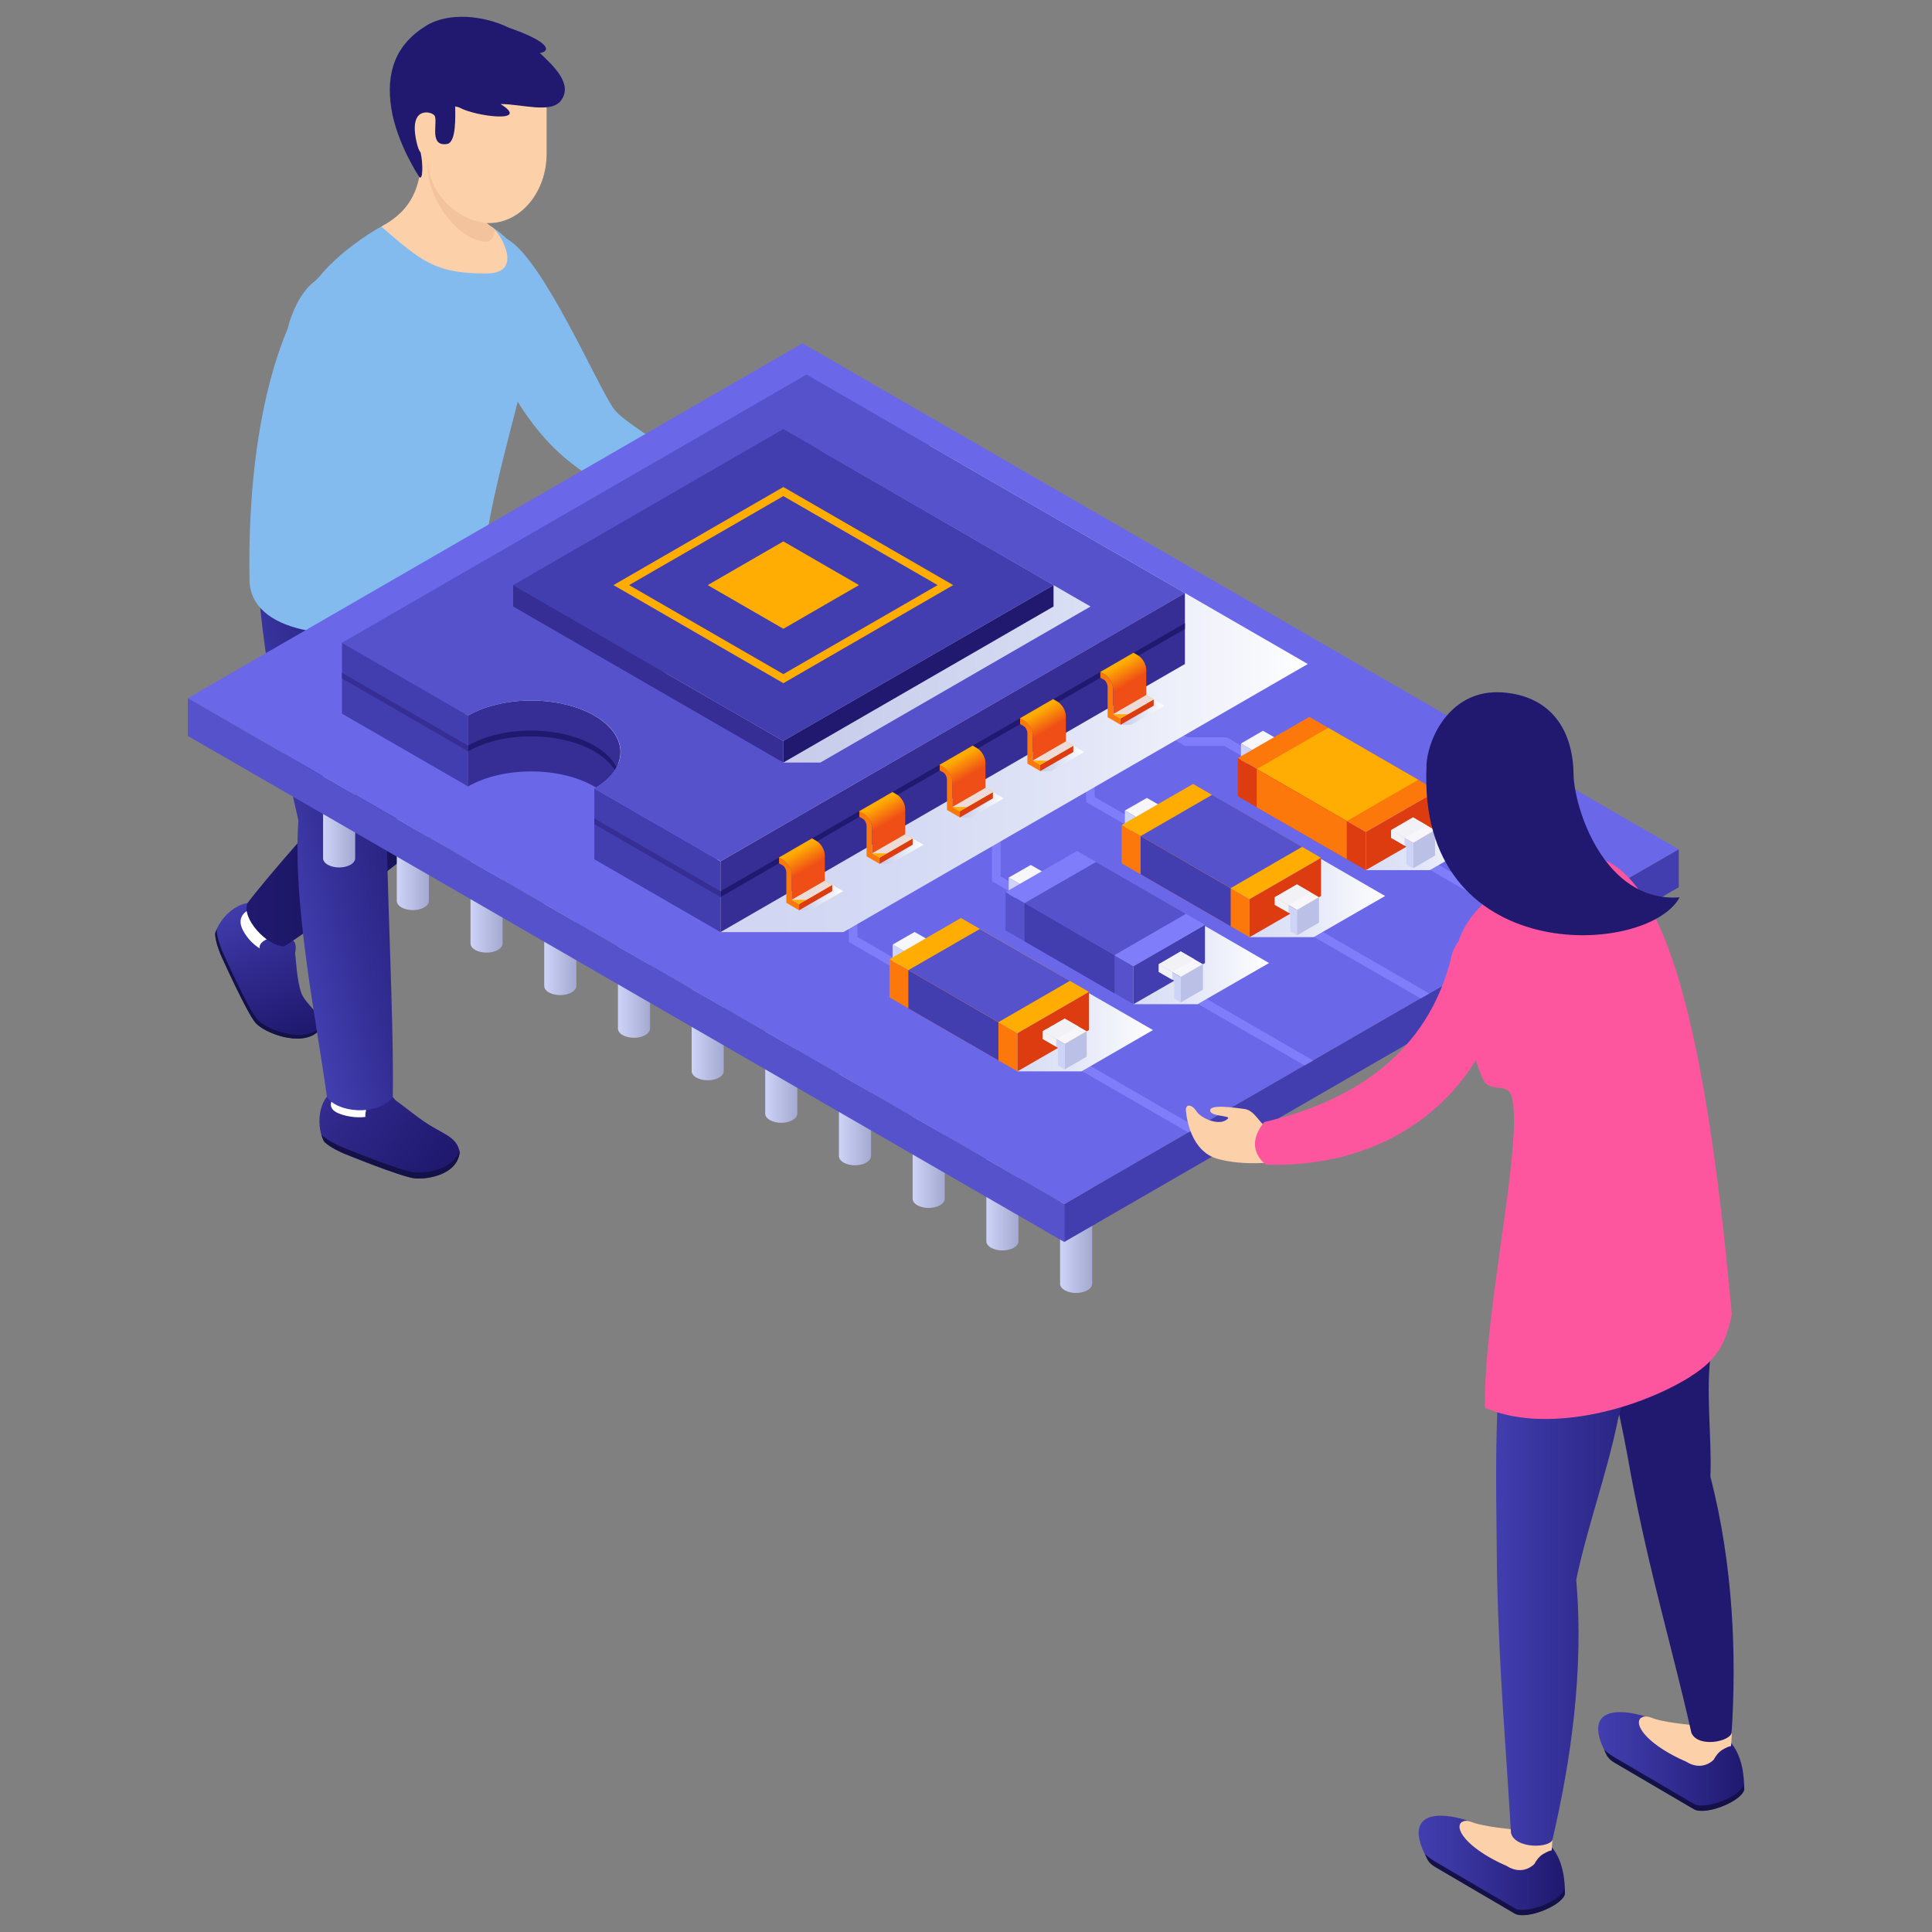 <?xml version="1.0" encoding="UTF-8"?>
<svg xmlns="http://www.w3.org/2000/svg" xmlns:xlink="http://www.w3.org/1999/xlink" viewBox="0 0 130 130">
  <rect x="0" y="0" width="130" height="130" fill="#808080" stroke="none"/>
  <defs>
    <style>
      .cls-1 {
        fill: none;
      }

      .cls-2 {
        fill: #dd3b10;
      }

      .cls-3 {
        fill: #ecdbd6;
      }

      .cls-3, .cls-4, .cls-5, .cls-6, .cls-7, .cls-8, .cls-9, .cls-10, .cls-11, .cls-12, .cls-13, .cls-14, .cls-15 {
        mix-blend-mode: multiply;
      }

      .cls-16 {
        fill: #fd569e;
      }

      .cls-17 {
        fill: #423eaf;
      }

      .cls-18 {
        fill: #f6f6fb;
      }

      .cls-19 {
        fill: #bbc0e6;
      }

      .cls-20 {
        fill: #83bbef;
      }

      .cls-21 {
        fill: #fcd1a9;
      }

      .cls-22 {
        fill: url(#linear-gradient-8);
      }

      .cls-23 {
        fill: url(#linear-gradient-7);
      }

      .cls-24 {
        fill: url(#linear-gradient-5);
      }

      .cls-25 {
        fill: url(#linear-gradient-6);
      }

      .cls-26 {
        fill: url(#linear-gradient-9);
      }

      .cls-27 {
        fill: url(#linear-gradient-4);
      }

      .cls-28 {
        fill: url(#linear-gradient-3);
      }

      .cls-29 {
        fill: url(#linear-gradient-2);
      }

      .cls-30 {
        fill: #ffad02;
      }

      .cls-31 {
        fill: url(#linear-gradient);
      }

      .cls-32 {
        fill: #5652cc;
      }

      .cls-33 {
        fill: #807dfb;
      }

      .cls-34 {
        isolation: isolate;
      }

      .cls-4 {
        fill: url(#linear-gradient-30);
      }

      .cls-5 {
        fill: url(#linear-gradient-33);
      }

      .cls-6 {
        fill: url(#linear-gradient-31);
      }

      .cls-7 {
        fill: url(#linear-gradient-32);
      }

      .cls-8 {
        fill: url(#linear-gradient-36);
      }

      .cls-9 {
        fill: url(#linear-gradient-38);
      }

      .cls-10 {
        fill: url(#linear-gradient-34);
      }

      .cls-11 {
        fill: url(#linear-gradient-29);
      }

      .cls-12 {
        fill: url(#linear-gradient-42);
      }

      .cls-13 {
        fill: url(#linear-gradient-40);
      }

      .cls-14 {
        fill: url(#linear-gradient-44);
      }

      .cls-35 {
        fill: #fff;
      }

      .cls-15 {
        fill: #f1f1f6;
      }

      .cls-36 {
        fill: url(#linear-gradient-43);
      }

      .cls-37 {
        fill: url(#linear-gradient-41);
      }

      .cls-38 {
        fill: url(#linear-gradient-45);
      }

      .cls-39 {
        fill: url(#linear-gradient-47);
      }

      .cls-40 {
        fill: url(#linear-gradient-46);
      }

      .cls-41 {
        fill: url(#linear-gradient-10);
      }

      .cls-42 {
        fill: url(#linear-gradient-11);
      }

      .cls-43 {
        fill: url(#linear-gradient-12);
      }

      .cls-44 {
        fill: url(#linear-gradient-13);
      }

      .cls-45 {
        fill: url(#linear-gradient-19);
      }

      .cls-46 {
        fill: url(#linear-gradient-14);
      }

      .cls-47 {
        fill: url(#linear-gradient-21);
      }

      .cls-48 {
        fill: url(#linear-gradient-20);
      }

      .cls-49 {
        fill: url(#linear-gradient-22);
      }

      .cls-50 {
        fill: url(#linear-gradient-23);
      }

      .cls-51 {
        fill: url(#linear-gradient-28);
      }

      .cls-52 {
        fill: url(#linear-gradient-25);
      }

      .cls-53 {
        fill: url(#linear-gradient-15);
      }

      .cls-54 {
        fill: url(#linear-gradient-16);
      }

      .cls-55 {
        fill: url(#linear-gradient-17);
      }

      .cls-56 {
        fill: url(#linear-gradient-18);
      }

      .cls-57 {
        fill: url(#linear-gradient-35);
      }

      .cls-58 {
        fill: url(#linear-gradient-27);
      }

      .cls-59 {
        fill: url(#linear-gradient-24);
      }

      .cls-60 {
        fill: url(#linear-gradient-26);
      }

      .cls-61 {
        fill: url(#linear-gradient-37);
      }

      .cls-62 {
        fill: url(#linear-gradient-39);
      }

      .cls-63 {
        fill: #362e94;
      }

      .cls-64 {
        fill: #f2c39d;
      }

      .cls-65 {
        fill: #fc780b;
      }

      .cls-66 {
        fill: #20196f;
      }

      .cls-67 {
        fill: #ced3f8;
      }

      .cls-68 {
        fill: #6b67e9;
      }

      .cls-69 {
        fill: #131147;
      }
    </style>
    <linearGradient id="linear-gradient" x1="19.68" y1="69.68" x2="15.93" y2="60.53" gradientUnits="userSpaceOnUse">
      <stop offset="0" stop-color="#20196f"/>
      <stop offset=".51" stop-color="#302a8d"/>
      <stop offset="1" stop-color="#423eaf"/>
    </linearGradient>
    <linearGradient id="linear-gradient-2" x1="20.91" y1="69.17" x2="17.16" y2="60.03" xlink:href="#linear-gradient"/>
    <linearGradient id="linear-gradient-3" x1="16.59" y1="48.35" x2="34.69" y2="48.35" gradientUnits="userSpaceOnUse">
      <stop offset="0" stop-color="#20196f"/>
      <stop offset=".79" stop-color="#151250"/>
      <stop offset="1" stop-color="#131147"/>
    </linearGradient>
    <linearGradient id="linear-gradient-4" x1="29.34" y1="78.79" x2="21.28" y2="73.53" gradientUnits="userSpaceOnUse">
      <stop offset="0" stop-color="#20196f"/>
      <stop offset=".85" stop-color="#322a8d"/>
      <stop offset="1" stop-color="#362e94"/>
    </linearGradient>
    <linearGradient id="linear-gradient-5" x1="30.12" y1="77.59" x2="22.06" y2="72.32" xlink:href="#linear-gradient-4"/>
    <linearGradient id="linear-gradient-6" x1="7366.86" y1="52.23" x2="7377.7" y2="54.78" gradientTransform="translate(7395.46) rotate(-180) scale(1 -1)" gradientUnits="userSpaceOnUse">
      <stop offset="0" stop-color="#20196f"/>
      <stop offset=".61" stop-color="#332e94"/>
      <stop offset="1" stop-color="#423eaf"/>
    </linearGradient>
    <linearGradient id="linear-gradient-7" x1="71.33" y1="81.69" x2="73.48" y2="81.69" gradientUnits="userSpaceOnUse">
      <stop offset="0" stop-color="#ced3f8"/>
      <stop offset="1" stop-color="#a3a9d0"/>
    </linearGradient>
    <linearGradient id="linear-gradient-8" x1="66.37" y1="78.83" x2="68.52" y2="78.83" xlink:href="#linear-gradient-7"/>
    <linearGradient id="linear-gradient-9" x1="61.41" y1="75.97" x2="63.56" y2="75.97" xlink:href="#linear-gradient-7"/>
    <linearGradient id="linear-gradient-10" x1="56.45" y1="73.1" x2="58.61" y2="73.1" xlink:href="#linear-gradient-7"/>
    <linearGradient id="linear-gradient-11" x1="51.49" y1="70.24" x2="53.65" y2="70.24" xlink:href="#linear-gradient-7"/>
    <linearGradient id="linear-gradient-12" x1="46.54" y1="67.38" x2="48.69" y2="67.38" xlink:href="#linear-gradient-7"/>
    <linearGradient id="linear-gradient-13" x1="41.58" y1="64.51" x2="43.73" y2="64.51" xlink:href="#linear-gradient-7"/>
    <linearGradient id="linear-gradient-14" x1="36.62" y1="61.65" x2="38.77" y2="61.65" xlink:href="#linear-gradient-7"/>
    <linearGradient id="linear-gradient-15" x1="31.66" y1="58.79" x2="33.81" y2="58.79" xlink:href="#linear-gradient-7"/>
    <linearGradient id="linear-gradient-16" x1="26.7" y1="55.92" x2="28.85" y2="55.92" xlink:href="#linear-gradient-7"/>
    <linearGradient id="linear-gradient-17" x1="21.74" y1="53.06" x2="23.89" y2="53.06" xlink:href="#linear-gradient-7"/>
    <linearGradient id="linear-gradient-18" x1="100.51" y1="64.85" x2="102.66" y2="64.85" xlink:href="#linear-gradient-7"/>
    <linearGradient id="linear-gradient-19" x1="95.55" y1="61.98" x2="97.7" y2="61.98" xlink:href="#linear-gradient-7"/>
    <linearGradient id="linear-gradient-20" x1="90.59" y1="59.12" x2="92.74" y2="59.12" xlink:href="#linear-gradient-7"/>
    <linearGradient id="linear-gradient-21" x1="85.63" y1="56.26" x2="87.78" y2="56.26" xlink:href="#linear-gradient-7"/>
    <linearGradient id="linear-gradient-22" x1="80.67" y1="53.39" x2="82.82" y2="53.39" xlink:href="#linear-gradient-7"/>
    <linearGradient id="linear-gradient-23" x1="75.71" y1="50.53" x2="77.86" y2="50.53" xlink:href="#linear-gradient-7"/>
    <linearGradient id="linear-gradient-24" x1="70.75" y1="47.67" x2="72.91" y2="47.67" xlink:href="#linear-gradient-7"/>
    <linearGradient id="linear-gradient-25" x1="65.79" y1="44.81" x2="67.95" y2="44.81" xlink:href="#linear-gradient-7"/>
    <linearGradient id="linear-gradient-26" x1="60.84" y1="41.94" x2="62.99" y2="41.94" xlink:href="#linear-gradient-7"/>
    <linearGradient id="linear-gradient-27" x1="55.88" y1="39.08" x2="58.03" y2="39.08" xlink:href="#linear-gradient-7"/>
    <linearGradient id="linear-gradient-28" x1="50.92" y1="36.22" x2="53.07" y2="36.22" xlink:href="#linear-gradient-7"/>
    <linearGradient id="linear-gradient-29" x1="87.59" y1="54.68" x2="101.02" y2="54.68" gradientUnits="userSpaceOnUse">
      <stop offset="0" stop-color="#d1d7f3"/>
      <stop offset=".28" stop-color="#d5dbf4"/>
      <stop offset=".6" stop-color="#e3e6f7"/>
      <stop offset=".93" stop-color="#f9fafd"/>
      <stop offset="1" stop-color="#fff"/>
    </linearGradient>
    <linearGradient id="linear-gradient-30" x1="79.78" y1="59.19" x2="93.2" y2="59.19" xlink:href="#linear-gradient-29"/>
    <linearGradient id="linear-gradient-31" x1="71.97" y1="63.7" x2="85.39" y2="63.7" xlink:href="#linear-gradient-29"/>
    <linearGradient id="linear-gradient-32" x1="64.15" y1="68.21" x2="77.58" y2="68.21" xlink:href="#linear-gradient-29"/>
    <linearGradient id="linear-gradient-33" x1="31.28" y1="46.35" x2="88" y2="46.35" gradientUnits="userSpaceOnUse">
      <stop offset=".36" stop-color="#d1d7f3"/>
      <stop offset=".54" stop-color="#d5dbf4"/>
      <stop offset=".74" stop-color="#e3e6f7"/>
      <stop offset=".96" stop-color="#f9fafd"/>
      <stop offset="1" stop-color="#fff"/>
    </linearGradient>
    <linearGradient id="linear-gradient-34" x1="53.77" y1="60.4" x2="56.73" y2="60.4" gradientUnits="userSpaceOnUse">
      <stop offset="0" stop-color="#c4cae9"/>
      <stop offset="1" stop-color="#fff"/>
    </linearGradient>
    <linearGradient id="linear-gradient-35" x1="-778.92" y1="57.15" x2="-777.47" y2="59.66" gradientTransform="translate(832.29)" gradientUnits="userSpaceOnUse">
      <stop offset=".07" stop-color="#ffad02"/>
      <stop offset=".56" stop-color="#ef4e16"/>
    </linearGradient>
    <linearGradient id="linear-gradient-36" x1="59.18" y1="57.28" x2="62.14" y2="57.28" xlink:href="#linear-gradient-34"/>
    <linearGradient id="linear-gradient-37" x1="-773.51" y1="54.03" x2="-772.06" y2="56.53" xlink:href="#linear-gradient-35"/>
    <linearGradient id="linear-gradient-38" x1="64.58" y1="54.15" x2="67.54" y2="54.15" xlink:href="#linear-gradient-34"/>
    <linearGradient id="linear-gradient-39" x1="-768.1" y1="50.91" x2="-766.66" y2="53.41" xlink:href="#linear-gradient-35"/>
    <linearGradient id="linear-gradient-40" x1="69.99" y1="51.03" x2="72.95" y2="51.03" xlink:href="#linear-gradient-34"/>
    <linearGradient id="linear-gradient-41" x1="-762.7" y1="47.79" x2="-761.25" y2="50.29" xlink:href="#linear-gradient-35"/>
    <linearGradient id="linear-gradient-42" x1="75.4" y1="47.91" x2="78.36" y2="47.91" xlink:href="#linear-gradient-34"/>
    <linearGradient id="linear-gradient-43" x1="-757.29" y1="44.66" x2="-755.84" y2="47.17" xlink:href="#linear-gradient-35"/>
    <linearGradient id="linear-gradient-44" x1="38.88" y1="40.81" x2="73.38" y2="40.81" gradientUnits="userSpaceOnUse">
      <stop offset="0" stop-color="#c4cae9"/>
      <stop offset=".43" stop-color="#c7cdea"/>
      <stop offset=".83" stop-color="#d2d8f0"/>
      <stop offset="1" stop-color="#dae0f5"/>
    </linearGradient>
    <linearGradient id="linear-gradient-45" x1="-434.42" y1="118.53" x2="-424.59" y2="118.53" gradientTransform="translate(541.95)" gradientUnits="userSpaceOnUse">
      <stop offset="0" stop-color="#423eaf"/>
      <stop offset=".3" stop-color="#39359f"/>
      <stop offset=".89" stop-color="#241d77"/>
      <stop offset="1" stop-color="#20196f"/>
    </linearGradient>
    <linearGradient id="linear-gradient-46" x1="-446.49" y1="125.53" x2="-436.65" y2="125.53" xlink:href="#linear-gradient-45"/>
    <linearGradient id="linear-gradient-47" x1="-441.28" y1="102.09" x2="-426.95" y2="102.09" gradientTransform="translate(541.95)" gradientUnits="userSpaceOnUse">
      <stop offset="0" stop-color="#423eaf"/>
      <stop offset=".24" stop-color="#37339c"/>
      <stop offset=".73" stop-color="#26207b"/>
      <stop offset="1" stop-color="#20196f"/>
    </linearGradient>
  </defs>
  <g class="cls-34">
    <g id="_レイヤー_2" data-name="レイヤー 2">
      <g id="_文字" data-name="文字">
        <g>
          <g>
            <g>
              <g>
                <path class="cls-31" d="M17.56,60.96c-1.04-.71-2.67.5-3.08,1.83-.02.58.41,1.54.41,1.54,0,0,1.73,3.86,2.32,4.51.59.66,2.98,1.6,4.13.62.83-1.07-.81-1.71-1.11-2.77-.39-1.38-.22-2.48-.61-3.52-.32-.85-2.05-2.2-2.05-2.2Z"/>
                <path class="cls-69" d="M14.58,62.53s0,0,0,.01c-.02.58.41,1.54.41,1.54,0,0,1.73,3.86,2.32,4.51.59.66,2.98,1.6,4.13.62.05-.06.08-.12.11-.18-.03.14-.09.28-.21.43-1.15.98-3.54.04-4.13-.62-.59-.66-2.32-4.51-2.32-4.51,0,0-.43-.96-.41-1.54.03-.09.06-.18.1-.27Z"/>
                <path class="cls-35" d="M20.4,61.83c-.51-.34-2.6-1.1-2.6-1.1,0,0-.18.24-.47.35-.03,0-.06.02-.09.03-.52,0-1.45.49-.87,1.53,1.12,2.02,3.71,1.95,3.43.99-.19-.64.34-1.4.61-1.8Z"/>
                <path class="cls-29" d="M19.85,64.15c.08-.32.17-1.01-.64-1.12-.85-.12-1.82.27-1.74.77.17,1.04,2.3.67,2.38.35Z"/>
              </g>
              <path class="cls-28" d="M16.65,60.77c.97-1.31,8.15-9.95,11.53-11.67-1.14-4.77-4.09-10.97-3.15-16.08h7.21s4.27,15.13,1.54,18.74c-2.07,2.73-11.24,9.72-14.65,11.92-1.17,0-2.9-1.89-2.48-2.91Z"/>
            </g>
            <g>
              <path class="cls-27" d="M22.77,73.34c-1.24.2-1.6,2.2-.98,3.45.38.43,1.36.83,1.36.83,0,0,3.91,1.6,4.79,1.67.88.07,2.83-.26,2.99-1.76-.15-.92-.92-1.17-1.87-1.73-1.23-.73-2.29-1.79-3.28-2.28-.82-.4-3.01-.18-3.01-.18Z"/>
              <path class="cls-69" d="M27.91,78.89c-.9-.07-4.93-1.72-4.93-1.72,0,0-.94-.39-1.35-.82.04.15.1.3.16.44.38.43,1.36.83,1.36.83,0,0,3.91,1.6,4.79,1.67.88.07,2.83-.26,2.99-1.76,0-.03-.02-.06-.02-.09-.42,1.24-2.17,1.52-3,1.45Z"/>
              <path class="cls-35" d="M25.43,72.01c-.6.1-2.64.98-2.64.98,0,0,.03.3-.1.58-.02.03-.03.06-.05.08-.37.36-.76,1,.37,1.35,2.2.69,4.08-.79,3.21-1.28-.58-.33-.72-1.25-.79-1.72Z"/>
              <path class="cls-24" d="M26.6,74.03c-.16-.22-.55-.8-1.22-.32-.7.5-.86,1.1-.78,1.6.08.5,1.53.13,1.59.05.05-.08.41-1.34.41-1.34Z"/>
              <path class="cls-25" d="M25.92,35.07c0,6.77.07,12.04.07,17.95,0,6.76.52,15.14.44,20.8-1.09,1.35-3.85,1.01-4.43-.03-.72-5.14-2.32-12.97-1.92-18.58-1.71-7.39-3.36-16.09-2.66-21.89,1.64.52,6.86,1.24,8.5,1.76Z"/>
            </g>
            <path class="cls-20" d="M34.14,16.1c2.43,1.35,6.15,10.09,7.2,11.46,1.04,1.37,9.54,6.13,9.54,6.13-1.12.94-3.58,2.31-3.58,2.31-.98-.55-6.63-2.71-9.72-5.57-1.6-1.48-3.07-3.65-3.79-5.45-2.39-5.97.35-8.89.35-8.89Z"/>
            <path class="cls-20" d="M21.51,18.59c1.43-1.79,4.95-4.29,7.25-4.46,3.92-.29,6.87,2.7,7.43,5.65.49,2.61-4.34,15.78-3.5,19.25-.41,1.83-3.45,2.82-4.72,3.09-5.53,1.21-11.12.44-11.18-3.09-.2-11.71,2.65-18.37,4.72-20.44Z"/>
            <g>
              <path class="cls-2" d="M29.34,44.21c.16.23.59,2.71-1.3,3.1-.82-.63-.7-3.06,1.3-3.1Z"/>
              <path class="cls-21" d="M28.29,44l1.04.62c.6.3,2.25.3,3.3-.42,1.06-.72.9,1.08-.23,1.38-1.14.3-1.23.74.39,1.36.76.29,1.49.88,1.71,1.21.49.72.9,2.18-.18,2.64-.87.38-2.98-1.1-3.62-1.52-1.77-1.15-1.31-1.46-2.29-2.18-.98-.72-1.22-.74-1.22-.74l1.1-2.36Z"/>
              <path class="cls-20" d="M24.04,18.69c-1.16-.48-3.26-.78-4.51,2.82-.71,2.04-1.31,9.21-.39,12.83,1.26,4.95,4.36,10.08,8.89,12.98-.59-1.01.24-2.84,1.3-3.1-3.12-3.55-5.31-8.16-5.31-10.43,0-3.75.69-9.49.97-10.65.58-2.42.2-3.97-.95-4.45Z"/>
            </g>
            <g>
              <path class="cls-21" d="M28.27,8.93c-.14-1.27,4.24,1.32,4.07,2.99-.14,1.36-.54,2.56.84,3.42.48.38,2.1,3.03-.4,3.06-3.58.04-4.53-.94-7.12-3.15,1.54-.87,3.08-2.2,2.61-6.31Z"/>
              <path class="cls-21" d="M27.24,8.18l1.78-2.51h7.76v4.67c0,2.58-1.74,4.67-3.88,4.67s-4.01-1.72-4.11-4.19l-.94-.32-.61-2.31Z"/>
              <path class="cls-64" d="M32.72,16.26c-1.85,0-4.15-2.98-3.93-5.44.09,2.32,2.03,3.99,3.95,4.19.16.14.26.23.43.33.04.03.08.07.13.13,0,.38-.25.79-.59.79Z"/>
              <path class="cls-66" d="M36.33,3.57c.71-.12.77-.71-2.1-1.71-1.67-.82-4.04-1.07-5.57-.12-2.08,1.29-2.7,3.18-2.33,5.55.37,2.37,1.89,4.63,1.89,4.63.23.23.26-.86.08-1.67-.09-.08-.18-.3-.27-.69-.55-2.41.93-2.05,1.13-1.85.45.19-.43,2.18.91,1.98.65-.09.56-1.89.56-2.53.1.02.19.04.29.08,1.1.61,4.84,1.06,2.76-.24,1.45,0,3.42.67,4.08-.25.79-1.09-.48-2.28-1.42-3.17Z"/>
            </g>
            <g>
              <g>
                <path class="cls-23" d="M71.33,77v9.38c0,.16.11.32.32.44.21.12.49.18.76.18.28,0,.55-.06.76-.18.21-.12.32-.28.32-.44v-9.38c0-.16-.11-.32-.32-.44-.21-.12-.49-.18-.76-.18s-.55.06-.76.18c-.21.12-.32.28-.32.44Z"/>
                <path class="cls-67" d="M71.65,76.56c.21-.12.49-.18.76-.18s.55.06.76.18c.21.12.32.28.32.44s-.11.32-.32.44c-.21.12-.49.18-.76.18s-.55-.06-.76-.18c-.21-.12-.32-.28-.32-.44s.11-.32.32-.44Z"/>
              </g>
              <g>
                <path class="cls-22" d="M66.37,74.14v9.38c0,.16.11.32.32.44.21.12.49.18.76.18s.55-.06.76-.18c.21-.12.32-.28.32-.44v-9.38c0-.16-.11-.32-.32-.44-.21-.12-.49-.18-.76-.18s-.55.06-.76.18c-.21.12-.32.28-.32.44Z"/>
                <path class="cls-67" d="M66.69,73.7c.21-.12.49-.18.76-.18s.55.06.76.18c.21.12.32.28.32.44s-.11.32-.32.44c-.21.12-.49.18-.76.18s-.55-.06-.76-.18c-.21-.12-.32-.28-.32-.44s.11-.32.32-.44Z"/>
              </g>
              <g>
                <path class="cls-26" d="M61.41,71.28v9.38c0,.16.11.32.32.44s.49.18.76.18c.28,0,.55-.06.76-.18.21-.12.32-.28.32-.44v-9.38c0-.16-.11-.32-.32-.44-.21-.12-.49-.18-.76-.18-.28,0-.55.06-.76.18s-.32.28-.32.44Z"/>
                <path class="cls-67" d="M61.73,70.84c.21-.12.49-.18.76-.18s.55.06.76.18c.21.12.32.28.32.44s-.11.32-.32.44c-.21.12-.49.18-.76.18s-.55-.06-.76-.18c-.21-.12-.32-.28-.32-.44s.11-.32.32-.44Z"/>
              </g>
              <g>
                <path class="cls-41" d="M56.45,68.41v9.38c0,.16.11.32.32.44.21.12.49.18.76.18.28,0,.55-.06.76-.18.21-.12.32-.28.32-.44v-9.38c0-.16-.11-.32-.32-.44-.21-.12-.49-.18-.76-.18s-.55.06-.76.18c-.21.12-.32.28-.32.44Z"/>
                <path class="cls-67" d="M56.77,67.98c.21-.12.49-.18.76-.18s.55.06.76.18c.21.12.32.28.32.44s-.11.32-.32.44c-.21.12-.49.18-.76.18s-.55-.06-.76-.18c-.21-.12-.32-.28-.32-.44s.11-.32.32-.44Z"/>
              </g>
              <g>
                <path class="cls-42" d="M51.49,65.55v9.38c0,.16.11.32.32.44.21.12.49.18.76.18s.55-.06.76-.18c.21-.12.32-.28.32-.44v-9.38c0-.16-.11-.32-.32-.44-.21-.12-.49-.18-.76-.18s-.55.06-.76.18c-.21.12-.32.28-.32.44Z"/>
                <path class="cls-67" d="M51.81,65.11c.21-.12.49-.18.76-.18s.55.06.76.18c.21.12.32.28.32.44s-.11.32-.32.44c-.21.12-.49.18-.76.18s-.55-.06-.76-.18c-.21-.12-.32-.28-.32-.44s.11-.32.32-.44Z"/>
              </g>
              <g>
                <path class="cls-43" d="M46.54,62.69v9.38c0,.16.11.32.32.44.21.12.49.18.76.18.28,0,.55-.06.76-.18.21-.12.32-.28.32-.44v-9.38c0-.16-.11-.32-.32-.44-.21-.12-.49-.18-.76-.18-.28,0-.55.06-.76.18-.21.12-.32.28-.32.44Z"/>
                <path class="cls-67" d="M46.85,62.25c.21-.12.49-.18.76-.18s.55.06.76.18c.21.12.32.28.32.44s-.11.32-.32.44c-.21.12-.49.18-.76.18s-.55-.06-.76-.18c-.21-.12-.32-.28-.32-.44s.11-.32.32-.44Z"/>
              </g>
              <g>
                <path class="cls-44" d="M41.58,59.83v9.38c0,.16.11.32.32.44.21.12.49.18.76.18.28,0,.55-.06.76-.18.21-.12.32-.28.32-.44v-9.38c0-.16-.11-.32-.32-.44-.21-.12-.49-.18-.76-.18s-.55.06-.76.18c-.21.12-.32.28-.32.44Z"/>
                <path class="cls-67" d="M41.89,59.39c.21-.12.49-.18.76-.18s.55.06.76.18.32.28.32.44-.11.32-.32.44c-.21.12-.49.18-.76.18s-.55-.06-.76-.18c-.21-.12-.32-.28-.32-.44s.11-.32.32-.44Z"/>
              </g>
              <g>
                <path class="cls-46" d="M36.62,56.96v9.38c0,.16.11.32.32.44.21.12.49.18.76.18s.55-.06.76-.18.32-.28.32-.44v-9.38c0-.16-.11-.32-.32-.44s-.49-.18-.76-.18-.55.06-.76.18c-.21.12-.32.28-.32.44Z"/>
                <path class="cls-67" d="M36.93,56.52c.21-.12.49-.18.76-.18s.55.06.76.18c.21.12.32.28.32.44s-.11.32-.32.44c-.21.12-.49.18-.76.18s-.55-.06-.76-.18-.32-.28-.32-.44.11-.32.32-.44Z"/>
              </g>
              <g>
                <path class="cls-53" d="M31.66,54.1v9.38c0,.16.11.32.32.44.21.12.49.18.76.18.28,0,.55-.06.76-.18.21-.12.32-.28.32-.44v-9.38c0-.16-.11-.32-.32-.44-.21-.12-.49-.18-.76-.18s-.55.06-.76.18c-.21.12-.32.28-.32.44Z"/>
                <path class="cls-67" d="M31.97,53.66c.21-.12.49-.18.76-.18s.55.06.76.18c.21.12.32.28.32.44s-.11.32-.32.44c-.21.12-.49.18-.76.18s-.55-.06-.76-.18c-.21-.12-.32-.28-.32-.44s.11-.32.32-.44Z"/>
              </g>
              <g>
                <path class="cls-54" d="M26.7,51.24v9.38c0,.16.11.32.32.44.21.12.49.18.76.18.28,0,.55-.06.76-.18.21-.12.32-.28.32-.44v-9.38c0-.16-.11-.32-.32-.44-.21-.12-.49-.18-.76-.18s-.55.06-.76.18c-.21.12-.32.28-.32.44Z"/>
                <path class="cls-67" d="M27.02,50.8c.21-.12.49-.18.76-.18s.55.06.76.18c.21.12.32.28.32.44s-.11.32-.32.44c-.21.12-.49.18-.76.18s-.55-.06-.76-.18c-.21-.12-.32-.28-.32-.44s.11-.32.32-.44Z"/>
              </g>
              <g>
                <path class="cls-55" d="M21.74,48.37v9.38c0,.16.11.32.32.44.21.12.49.18.76.18s.55-.06.76-.18c.21-.12.32-.28.32-.44v-9.38c0-.16-.11-.32-.32-.44-.21-.12-.49-.18-.76-.18-.28,0-.55.06-.76.18-.21.12-.32.28-.32.44Z"/>
                <path class="cls-67" d="M22.06,47.93c.21-.12.49-.18.76-.18s.55.06.76.18c.21.12.32.28.32.44s-.11.32-.32.44c-.21.12-.49.18-.76.18s-.55-.06-.76-.18c-.21-.12-.32-.28-.32-.44s.11-.32.32-.44Z"/>
              </g>
            </g>
            <g>
              <g>
                <path class="cls-56" d="M100.51,60.16v9.38c0,.16.11.32.32.44.21.12.49.18.76.18.28,0,.55-.06.76-.18.21-.12.32-.28.32-.44v-9.38c0-.16-.11-.32-.32-.44-.21-.12-.49-.18-.76-.18s-.55.06-.76.18c-.21.12-.32.28-.32.44Z"/>
                <path class="cls-67" d="M100.82,59.72c.21-.12.49-.18.76-.18s.55.06.76.18c.21.12.32.28.32.44s-.11.32-.32.44c-.21.12-.49.18-.76.18s-.55-.06-.76-.18c-.21-.12-.32-.28-.32-.44s.11-.32.32-.44Z"/>
              </g>
              <g>
                <path class="cls-45" d="M95.55,57.3v9.38c0,.16.11.32.32.44.21.12.49.18.76.18s.55-.06.76-.18c.21-.12.32-.28.32-.44v-9.38c0-.16-.11-.32-.32-.44-.21-.12-.49-.18-.76-.18s-.55.06-.76.18c-.21.12-.32.28-.32.44Z"/>
                <path class="cls-67" d="M95.86,56.86c.21-.12.49-.18.76-.18s.55.06.76.18c.21.12.32.28.32.44s-.11.32-.32.44c-.21.12-.49.18-.76.18s-.55-.06-.76-.18c-.21-.12-.32-.28-.32-.44s.11-.32.32-.44Z"/>
              </g>
              <g>
                <path class="cls-48" d="M90.59,54.43v9.38c0,.16.11.32.32.44.21.12.49.18.76.18.28,0,.55-.06.76-.18.21-.12.32-.28.32-.44v-9.38c0-.16-.11-.32-.32-.44-.21-.12-.49-.18-.76-.18s-.55.06-.76.18c-.21.12-.32.28-.32.44Z"/>
                <path class="cls-67" d="M90.9,53.99c.21-.12.49-.18.76-.18s.55.06.76.18c.21.12.32.28.32.44s-.11.32-.32.44c-.21.12-.49.18-.76.18s-.55-.06-.76-.18c-.21-.12-.32-.28-.32-.44s.11-.32.32-.44Z"/>
              </g>
              <g>
                <path class="cls-47" d="M85.63,51.57v9.38c0,.16.11.32.32.44.21.12.49.18.76.18.28,0,.55-.06.76-.18.21-.12.32-.28.32-.44v-9.38c0-.16-.11-.32-.32-.44-.21-.12-.49-.18-.76-.18s-.55.06-.76.18c-.21.12-.32.28-.32.44Z"/>
                <path class="cls-67" d="M85.95,51.13c.21-.12.49-.18.76-.18s.55.06.76.18c.21.12.32.28.32.44s-.11.32-.32.44c-.21.12-.49.18-.76.18s-.55-.06-.76-.18c-.21-.12-.32-.28-.32-.44s.11-.32.32-.44Z"/>
              </g>
              <g>
                <path class="cls-49" d="M80.67,48.71v9.38c0,.16.11.32.32.44.21.12.49.18.76.18s.55-.06.76-.18c.21-.12.32-.28.32-.44v-9.38c0-.16-.11-.32-.32-.44-.21-.12-.49-.18-.76-.18-.28,0-.55.06-.76.18-.21.12-.32.28-.32.44Z"/>
                <path class="cls-67" d="M80.99,48.27c.21-.12.49-.18.76-.18s.55.06.76.18c.21.12.32.28.32.44s-.11.32-.32.44c-.21.12-.49.18-.76.18s-.55-.06-.76-.18c-.21-.12-.32-.28-.32-.44s.11-.32.32-.44Z"/>
              </g>
              <g>
                <path class="cls-50" d="M75.71,45.84v9.38c0,.16.11.32.32.44.21.12.49.18.76.18.28,0,.55-.06.76-.18.21-.12.32-.28.32-.44v-9.38c0-.16-.11-.32-.32-.44-.21-.12-.49-.18-.76-.18s-.55.06-.76.18c-.21.12-.32.28-.32.44Z"/>
                <path class="cls-67" d="M76.03,45.4c.21-.12.49-.18.76-.18s.55.06.76.18c.21.12.32.28.32.44s-.11.32-.32.44c-.21.12-.49.18-.76.18s-.55-.06-.76-.18c-.21-.12-.32-.28-.32-.44s.11-.32.32-.44Z"/>
              </g>
              <g>
                <path class="cls-59" d="M70.75,42.98v9.38c0,.16.11.32.32.44.21.12.49.18.76.18.28,0,.55-.06.76-.18.21-.12.32-.28.32-.44v-9.38c0-.16-.11-.32-.32-.44-.21-.12-.49-.18-.76-.18s-.55.06-.76.18c-.21.12-.32.28-.32.44Z"/>
                <path class="cls-67" d="M71.07,42.54c.21-.12.49-.18.76-.18s.55.06.76.18c.21.12.32.28.32.44s-.11.32-.32.44-.49.18-.76.18-.55-.06-.76-.18c-.21-.12-.32-.28-.32-.44s.11-.32.32-.44Z"/>
              </g>
              <g>
                <path class="cls-52" d="M65.79,40.12v9.38c0,.16.11.32.32.44.21.12.49.18.76.18s.55-.06.76-.18c.21-.12.32-.28.32-.44v-9.38c0-.16-.11-.32-.32-.44-.21-.12-.49-.18-.76-.18-.28,0-.55.06-.76.18-.21.12-.32.28-.32.44Z"/>
                <path class="cls-67" d="M66.11,39.68c.21-.12.49-.18.76-.18s.55.06.76.18c.21.12.32.28.32.44s-.11.32-.32.44c-.21.12-.49.18-.76.18s-.55-.06-.76-.18c-.21-.12-.32-.28-.32-.44s.11-.32.32-.44Z"/>
              </g>
              <g>
                <path class="cls-60" d="M60.84,37.25v9.38c0,.16.11.32.32.44.21.12.49.18.76.18.28,0,.55-.06.76-.18.21-.12.32-.28.32-.44v-9.38c0-.16-.11-.32-.32-.44-.21-.12-.49-.18-.76-.18s-.55.06-.76.18c-.21.12-.32.28-.32.44Z"/>
                <path class="cls-67" d="M61.15,36.82c.21-.12.49-.18.76-.18s.55.06.76.18c.21.12.32.28.32.44s-.11.32-.32.44c-.21.12-.49.18-.76.18s-.55-.06-.76-.18c-.21-.12-.32-.28-.32-.44s.11-.32.32-.44Z"/>
              </g>
              <g>
                <path class="cls-58" d="M55.88,34.39v9.38c0,.16.11.32.32.44.21.12.49.18.76.18s.55-.06.76-.18c.21-.12.32-.28.32-.44v-9.38c0-.16-.11-.32-.32-.44-.21-.12-.49-.18-.76-.18s-.55.06-.76.18c-.21.12-.32.28-.32.44Z"/>
                <path class="cls-67" d="M56.19,33.95c.21-.12.49-.18.76-.18s.55.06.76.18c.21.12.32.28.32.44s-.11.32-.32.44c-.21.12-.49.18-.76.18s-.55-.06-.76-.18c-.21-.12-.32-.28-.32-.44s.11-.32.32-.44Z"/>
              </g>
              <g>
                <path class="cls-51" d="M50.92,31.53v9.38c0,.16.11.32.32.44.21.12.49.18.76.18.28,0,.55-.06.76-.18.21-.12.32-.28.32-.44v-9.38c0-.16-.11-.32-.32-.44-.21-.12-.49-.18-.76-.18-.28,0-.55.06-.76.18-.21.12-.32.28-.32.44Z"/>
                <path class="cls-67" d="M51.23,31.09c.21-.12.49-.18.76-.18s.55.06.76.18c.21.12.32.28.32.44s-.11.32-.32.44c-.21.12-.49.18-.76.18s-.55-.06-.76-.18c-.21-.12-.32-.28-.32-.44s.11-.32.32-.44Z"/>
              </g>
            </g>
            <polygon class="cls-68" points="71.61 81.02 12.64 46.98 53.99 23.1 112.96 57.15 71.61 81.02"/>
            <polygon class="cls-32" points="71.61 83.57 12.64 49.52 12.64 46.98 71.61 81.02 71.61 83.57"/>
            <polygon class="cls-17" points="112.96 59.7 71.61 83.57 71.61 81.02 112.96 57.15 112.96 59.7"/>
            <path class="cls-33" d="M73.09,53.97l9.24,5.33.29-.5-8.96-5.17-.02-1.26-2.89-1.67-.29.5,2.61,1.51.02,1.26ZM57.67,61.79l-2.89-1.67-.29.5,2.61,1.51.02,1.26,9.24,5.33.29-.5-8.95-5.17-.02-1.26ZM71.97,71.59l7.99,4.61.58-.33-8.27-4.78-.29.5ZM82.38,50.19l3.47,2,.29-.5-3.6-2.08h-2.65l-3.47-2-.29.5,3.6,2.08h2.65ZM75.99,64.64l.29-.5-8.95-5.17v-4.14l-1.73-1-.29.5,1.44.83v4.14l9.24,5.33ZM95.7,57.56l-.29.5,7.99,4.61.58-.33-8.27-4.78ZM79.79,67.08l7.99,4.61.58-.33-8.27-4.78-.29.5ZM87.6,62.57l7.99,4.61.58-.33-8.27-4.78-.29.5Z"/>
            <g>
              <polygon class="cls-18" points="84.98 49.17 86.47 50.03 84.98 50.89 83.5 50.03 84.98 49.17"/>
              <polygon class="cls-67" points="84.98 50.89 84.98 51.4 83.95 50.8 83.95 52 83.5 51.74 83.5 50.03 83.5 50.03 84.98 50.89"/>
              <polygon class="cls-11" points="92.4 50.8 101.02 55.78 96.21 58.55 91.9 58.55 87.59 53.58 92.4 50.8"/>
              <polygon class="cls-65" points="88.1 48.24 96.71 53.21 91.9 55.98 83.29 51.01 88.1 48.24"/>
              <polygon class="cls-30" points="89.37 48.97 95.43 52.47 90.62 55.25 84.56 51.75 89.37 48.97"/>
              <polygon class="cls-2" points="83.29 51.01 91.9 55.98 91.9 58.55 83.29 53.58 83.29 51.01"/>
              <polygon class="cls-65" points="84.56 51.75 90.62 55.25 90.62 57.81 84.56 54.32 84.56 51.75"/>
              <polygon class="cls-2" points="91.9 55.98 96.71 53.21 96.71 55.78 91.9 58.55 91.9 55.98"/>
              <polygon class="cls-19" points="95.08 56.72 96.56 55.86 96.56 57.57 95.08 58.43 95.08 56.72"/>
              <polygon class="cls-18" points="95.08 55 96.56 55.86 95.08 56.72 93.6 55.86 95.08 55"/>
              <polygon class="cls-67" points="93.6 55.86 93.6 56.37 94.63 56.97 94.63 58.17 95.08 58.43 95.08 56.72 95.08 56.71 93.6 55.86"/>
              <polygon class="cls-15" points="94.51 56.9 93.6 56.37 93.6 55.86 94.51 56.39 94.51 56.9"/>
              <polygon class="cls-15" points="94.51 56.39 93.6 55.86 95.08 55 95.99 55.53 94.51 56.39"/>
            </g>
            <g>
              <polygon class="cls-18" points="77.17 53.69 78.65 54.54 77.17 55.4 75.69 54.54 77.17 53.69"/>
              <polygon class="cls-67" points="77.17 55.4 77.17 55.91 76.13 55.31 76.13 56.51 75.69 56.25 75.69 54.54 75.69 54.54 77.17 55.4"/>
              <polygon class="cls-4" points="84.59 55.31 93.2 60.29 88.39 63.06 84.08 63.06 79.78 58.09 84.59 55.31"/>
              <polygon class="cls-30" points="80.28 52.75 88.89 57.72 84.08 60.5 75.47 55.52 80.28 52.75"/>
              <polygon class="cls-32" points="81.56 53.48 87.62 56.98 82.81 59.76 76.75 56.26 81.56 53.48"/>
              <polygon class="cls-65" points="75.47 55.52 84.08 60.5 84.08 63.06 75.47 58.09 75.47 55.52"/>
              <polygon class="cls-17" points="76.75 56.26 82.81 59.76 82.81 62.33 76.75 58.83 76.75 56.26"/>
              <polygon class="cls-2" points="84.08 60.5 88.89 57.72 88.89 60.29 84.08 63.06 84.08 60.5"/>
              <polygon class="cls-19" points="87.27 61.23 88.75 60.37 88.75 62.08 87.27 62.94 87.27 61.23"/>
              <polygon class="cls-18" points="87.27 59.51 88.75 60.37 87.27 61.23 85.78 60.37 87.27 59.51"/>
              <polygon class="cls-67" points="85.78 60.37 85.78 60.88 86.82 61.48 86.82 62.68 87.27 62.94 87.27 61.23 87.27 61.23 85.78 60.37"/>
              <polygon class="cls-15" points="86.7 61.41 85.78 60.89 85.78 60.37 86.7 60.9 86.7 61.41"/>
              <polygon class="cls-15" points="86.7 60.9 85.78 60.37 87.27 59.51 88.18 60.04 86.7 60.9"/>
            </g>
            <g>
              <polygon class="cls-18" points="69.36 58.2 70.84 59.05 69.36 59.91 67.87 59.05 69.36 58.2"/>
              <polygon class="cls-67" points="69.36 59.91 69.36 60.42 68.32 59.82 68.32 61.02 67.87 60.76 67.87 59.05 67.87 59.05 69.36 59.91"/>
              <polygon class="cls-6" points="76.78 59.82 85.39 64.8 80.58 67.57 76.27 67.57 71.97 62.6 76.78 59.82"/>
              <polygon class="cls-33" points="72.47 57.26 81.08 62.23 76.27 65.01 67.66 60.03 72.47 57.26"/>
              <polygon class="cls-32" points="73.75 58 79.8 61.49 74.99 64.27 68.94 60.77 73.75 58"/>
              <polygon class="cls-32" points="67.66 60.03 76.27 65.01 76.27 67.57 67.66 62.6 67.66 60.03"/>
              <polygon class="cls-17" points="68.94 60.77 74.99 64.27 74.99 66.84 68.94 63.34 68.94 60.77"/>
              <polygon class="cls-17" points="76.27 65.01 81.08 62.23 81.08 64.8 76.27 67.57 76.27 65.01"/>
              <polygon class="cls-19" points="79.45 65.74 80.94 64.88 80.94 66.59 79.45 67.45 79.45 65.74"/>
              <polygon class="cls-18" points="79.45 64.02 80.94 64.88 79.45 65.74 77.97 64.88 79.45 64.02"/>
              <polygon class="cls-67" points="77.97 64.88 77.97 65.4 79.01 65.99 79.01 67.19 79.45 67.45 79.45 65.74 79.45 65.74 77.97 64.88"/>
              <polygon class="cls-15" points="78.88 65.92 77.97 65.4 77.97 64.88 78.88 65.41 78.88 65.92"/>
              <polygon class="cls-15" points="78.88 65.41 77.97 64.88 79.45 64.02 80.37 64.55 78.88 65.41"/>
            </g>
            <g>
              <polygon class="cls-18" points="61.54 62.71 63.03 63.56 61.54 64.42 60.06 63.56 61.54 62.71"/>
              <polygon class="cls-67" points="61.54 64.42 61.54 64.93 60.51 64.33 60.51 65.53 60.06 65.28 60.06 63.56 60.06 63.56 61.54 64.42"/>
              <polygon class="cls-7" points="68.96 64.34 77.58 69.31 72.77 72.09 68.46 72.09 64.15 67.11 68.96 64.34"/>
              <polygon class="cls-30" points="64.66 61.77 73.27 66.74 68.46 69.52 59.85 64.55 64.66 61.77"/>
              <polygon class="cls-32" points="65.93 62.51 71.99 66 67.18 68.78 61.12 65.28 65.93 62.51"/>
              <polygon class="cls-65" points="59.85 64.55 68.46 69.52 68.46 72.09 59.85 67.11 59.85 64.55"/>
              <polygon class="cls-17" points="61.12 65.28 67.18 68.78 67.18 71.35 61.12 67.85 61.12 65.28"/>
              <polygon class="cls-2" points="68.46 69.52 73.27 66.74 73.27 69.31 68.46 72.09 68.46 69.52"/>
              <polygon class="cls-19" points="71.64 70.25 73.12 69.39 73.12 71.1 71.64 71.96 71.64 70.25"/>
              <polygon class="cls-18" points="71.64 68.54 73.12 69.39 71.64 70.25 70.16 69.39 71.64 68.54"/>
              <polygon class="cls-67" points="70.16 69.39 70.16 69.91 71.19 70.51 71.19 71.7 71.64 71.96 71.64 70.25 71.64 70.25 70.16 69.39"/>
              <polygon class="cls-15" points="71.07 70.43 70.16 69.91 70.16 69.39 71.07 69.92 71.07 70.43"/>
              <polygon class="cls-15" points="71.07 69.92 70.16 69.39 71.64 68.54 72.55 69.06 71.07 69.92"/>
            </g>
            <path class="cls-5" d="M62.53,29.98l-31.25,18.04,6.97,4.03c2.35-1.35,7.66-.48,10.01.87,2.35,1.35,2.35,3.55,0,4.9l.22,4.9h8.27l31.25-18.04-25.47-14.71Z"/>
            <polygon class="cls-10" points="56 59.54 53.77 61.25 54.5 61.25 56.73 59.96 56 59.54"/>
            <path class="cls-63" d="M39.99,48.15c-2.35-1.35-6.15-1.35-8.5,0v4.77c2.35-1.35,6.15-1.35,8.5,0,.04.02.07.05.11.07,2.23-1.36,2.2-3.5-.11-4.84Z"/>
            <path class="cls-66" d="M39.99,50.56c.63.37,1.09.8,1.38,1.25.04-.06.08-.13.11-.19-.27-.53-.77-1.03-1.49-1.45-2.35-1.35-6.15-1.35-8.5,0v.39c2.35-1.35,6.15-1.35,8.5,0Z"/>
            <path class="cls-32" d="M54.26,25.21l-31.25,18.04,8.49,4.9c2.35-1.35,6.15-1.35,8.5,0,2.35,1.35,2.35,3.55,0,4.9l8.49,4.9,31.25-18.04-25.47-14.71Z"/>
            <polygon class="cls-63" points="48.48 62.72 79.73 44.68 79.73 39.91 48.48 57.96 48.48 62.72"/>
            <polygon class="cls-66" points="48.48 60.36 79.73 42.32 79.73 41.93 48.48 59.97 48.48 60.36"/>
            <polygon class="cls-17" points="39.99 57.82 48.48 62.72 48.48 57.96 39.99 53.06 39.99 57.82"/>
            <polygon class="cls-17" points="23.01 48.02 31.5 52.92 31.5 48.15 23.01 43.25 23.01 48.02"/>
            <g>
              <path class="cls-65" d="M53.28,60.55v-1.7c0-.36-.25-.8-.57-.98l-.29-.17v.39l.25.14c.13.08.24.3.24.48v2.04l.86.5v-.42l-.49-.28Z"/>
              <polygon class="cls-2" points="56 59.96 53.77 61.25 53.77 60.83 56 59.54 56 59.96"/>
              <polygon class="cls-30" points="56 59.54 53.77 60.83 53.28 60.55 55.51 59.26 56 59.54"/>
              <path class="cls-57" d="M55.14,59.47h0l.36-.21v-1.7c0-.36-.25-.8-.57-.98l-.29-.17-2.23,1.29.29.17c.31.18.57.62.57.98v1.7l1.87-1.08Z"/>
            </g>
            <polygon class="cls-3" points="53.28 60.55 54.26 60.55 56 59.54 55.51 59.26 53.28 60.55"/>
            <polygon class="cls-8" points="61.41 56.42 59.18 58.13 59.9 58.13 62.14 56.84 61.41 56.42"/>
            <g>
              <path class="cls-65" d="M58.68,57.42v-1.7c0-.36-.25-.8-.57-.98l-.29-.17v.39l.25.14c.13.08.24.3.24.48v2.04l.86.5v-.42l-.49-.28Z"/>
              <polygon class="cls-2" points="61.41 56.84 59.18 58.13 59.18 57.71 61.41 56.42 61.41 56.84"/>
              <polygon class="cls-30" points="61.41 56.42 59.18 57.71 58.68 57.42 60.91 56.14 61.41 56.42"/>
              <path class="cls-61" d="M60.55,56.35h0l.36-.21v-1.7c0-.36-.25-.8-.57-.98l-.29-.17-2.23,1.29.29.17c.31.18.57.62.57.98v1.7l1.87-1.08Z"/>
            </g>
            <polygon class="cls-3" points="58.68 57.42 59.67 57.42 61.41 56.42 60.91 56.14 58.68 57.42"/>
            <polygon class="cls-9" points="66.81 53.3 64.58 55.01 65.31 55.01 67.54 53.72 66.81 53.3"/>
            <g>
              <path class="cls-65" d="M64.09,54.3v-1.7c0-.36-.25-.8-.57-.98l-.29-.17v.39l.25.14c.13.08.24.3.24.48v2.04l.86.5v-.42l-.49-.28Z"/>
              <polygon class="cls-2" points="66.81 53.72 64.58 55.01 64.58 54.59 66.81 53.3 66.81 53.72"/>
              <polygon class="cls-30" points="66.81 53.3 64.58 54.59 64.09 54.3 66.32 53.01 66.81 53.3"/>
              <path class="cls-62" d="M65.95,53.23h0l.36-.21v-1.7c0-.36-.25-.8-.57-.98l-.29-.17-2.23,1.29.29.17c.31.18.57.62.57.98v1.7l1.87-1.08Z"/>
            </g>
            <polygon class="cls-3" points="64.09 54.3 65.07 54.3 66.81 53.3 66.32 53.01 64.09 54.3"/>
            <polygon class="cls-13" points="72.22 50.18 69.99 51.89 70.72 51.89 72.95 50.6 72.22 50.18"/>
            <g>
              <path class="cls-65" d="M69.5,51.18v-1.7c0-.36-.25-.8-.57-.98l-.29-.17v.39l.25.14c.13.08.24.3.24.48v2.04l.86.5v-.42l-.49-.28Z"/>
              <polygon class="cls-2" points="72.22 50.6 69.99 51.89 69.99 51.47 72.22 50.18 72.22 50.6"/>
              <polygon class="cls-30" points="72.22 50.18 69.99 51.47 69.5 51.18 71.73 49.89 72.22 50.18"/>
              <path class="cls-37" d="M71.36,50.1h0l.36-.21v-1.7c0-.36-.25-.8-.57-.98l-.29-.17-2.23,1.29.29.17c.31.18.57.62.57.98v1.7l1.87-1.08Z"/>
            </g>
            <polygon class="cls-3" points="69.5 51.18 70.48 51.18 72.22 50.18 71.73 49.89 69.5 51.18"/>
            <polygon class="cls-12" points="77.63 47.06 75.4 48.77 76.12 48.77 78.36 47.48 77.63 47.06"/>
            <g>
              <path class="cls-65" d="M74.9,48.06v-1.7c0-.36-.25-.8-.57-.98l-.29-.17v.39l.25.14c.13.08.24.3.24.48v2.04l.86.5v-.42l-.49-.28Z"/>
              <polygon class="cls-2" points="77.63 47.48 75.4 48.77 75.4 48.34 77.63 47.06 77.63 47.48"/>
              <polygon class="cls-30" points="77.63 47.06 75.4 48.34 74.9 48.06 77.13 46.77 77.63 47.06"/>
              <path class="cls-36" d="M76.77,46.98h0l.36-.21v-1.7c0-.36-.25-.8-.57-.98l-.29-.17-2.23,1.29.29.17c.31.18.57.62.57.98v1.7l1.87-1.08Z"/>
            </g>
            <polygon class="cls-3" points="74.9 48.06 75.89 48.06 77.63 47.06 77.13 46.77 74.9 48.06"/>
            <polygon class="cls-14" points="55.2 51.31 52.71 51.31 38.88 40.81 55.2 30.32 73.38 40.81 55.2 51.31"/>
            <g>
              <polygon class="cls-17" points="52.71 49.86 34.53 39.37 52.71 28.87 70.89 39.37 52.71 49.86"/>
              <polygon class="cls-30" points="52.71 42.31 47.62 39.37 52.71 36.43 57.8 39.37 52.71 42.31"/>
              <path class="cls-30" d="M52.71,32.77l-11.43,6.6,11.43,6.6,11.43-6.6-11.43-6.6ZM42.33,39.37l10.38-5.99,10.38,5.99-10.38,5.99-10.38-5.99Z"/>
              <polygon class="cls-63" points="52.71 51.31 34.53 40.81 34.53 39.37 52.71 49.86 52.71 51.31"/>
              <polygon class="cls-66" points="70.89 40.81 52.71 51.31 52.71 49.86 70.89 39.37 70.89 40.81"/>
            </g>
            <polygon class="cls-63" points="48.48 60.36 39.99 55.46 39.99 55.07 48.48 59.97 48.48 60.36"/>
            <polygon class="cls-63" points="31.5 50.56 23.01 45.65 23.01 45.27 31.5 50.17 31.5 50.56"/>
            <g>
              <g>
                <path class="cls-38" d="M117.36,120.35c0-3.82-2.42-3.93-2.42-3.93,0,0-1.35.14-3.5-.68-2.72-1.02-5-.75-3.34,2.31.01.04.03.07.06.11.1.16.27.32.54.47l5.29,3.1c.81.46,3.37-.6,3.39-1.39Z"/>
                <path class="cls-69" d="M117.35,120.01c-.05.78-2.57,1.83-3.37,1.37l-5.29-3.1c-.17-.1-.48-.3-.75-.54.05.11.09.21.15.32.01.04.03.07.06.11.1.16.27.32.54.47l5.29,3.1c.75.43,3.05-.47,3.35-1.24.01-.05.02-.11.02-.15.01-.12,0-.22,0-.34Z"/>
                <path class="cls-21" d="M116.38,115.92c-.31,0-1.02.14-1.65.28-.52-.13-2.24-.2-3.36-.53-.33-.1-.65-.31-1-.04-.44.55.71,1.88,3.09,2.91.84.53,1.53.19,1.85-.13.13-.25.33-.52.6-.68.28-.16.45-.23.57-.24,0-.02,0-.05,0-.05,0,0,.16-1.52-.1-1.52Z"/>
              </g>
              <path class="cls-66" d="M115.18,90.81c1.06-3.26.57-7.02-.22-10.8-2.39.04-6.92-1.29-9.31-1.25.89,7.19,2.9,13.51,4.09,20.47,1.28,6.77,2.81,11.74,4.07,17.37.46,1.05,2.71.57,2.71-.05.33-5.19.11-11.21-1.43-17.19.11-2.71-.36-5.85.07-8.55Z"/>
            </g>
            <g>
              <path class="cls-40" d="M105.3,127.37c0-3.82-2.42-3.93-2.42-3.93,0,0-1.42.06-3.58-.75-2.72-1.02-4.93-.67-3.27,2.38.02.04.04.07.06.11.1.16.27.32.54.47l5.29,3.1c.81.46,3.37-.6,3.39-1.39Z"/>
              <path class="cls-69" d="M105.29,127.03c-.05.78-2.57,1.83-3.37,1.37l-5.29-3.1c-.17-.1-.48-.3-.75-.54.05.1.09.21.15.32.02.04.04.07.06.11.1.16.27.32.54.47l5.29,3.1c.75.43,3.05-.47,3.35-1.24.01-.06.02-.11.02-.15.01-.12,0-.22,0-.34Z"/>
              <path class="cls-21" d="M104.32,122.94c-.31,0-1.03.14-1.66.28-.52-.13-2.24-.2-3.36-.53-.34-.1-.65-.31-1-.04-.44.54.71,1.88,3.09,2.91.84.53,1.52.19,1.85-.13.13-.25.33-.52.6-.68.28-.16.45-.23.57-.24,0-.02,0-.05,0-.05,0,0,.16-1.52-.1-1.52Z"/>
              <path class="cls-39" d="M108.83,95.66c2.04-8.19,6.63-3.5,6.14-15.65-2.37-.35-10.82,5-13.19,4.65-1.39,8.81-1.1,14.25-1.05,21.32.16,6.89.61,11.6.94,17.36.28,1.11,2.81,1.03,2.81.36,1.18-5.06,2.12-11.24,1.58-17.39.7-3.41,2.02-7.02,2.78-10.64Z"/>
            </g>
            <g>
              <path class="cls-16" d="M113.75,92.63c-3.84,2.38-9.92,3.82-13.83,2.09-.12-6.3,2.66-18.17,1.78-20.98-.3-.95-1.46-.16-1.9-1.1-1.14-2.43-1.82-7.49-1.82-8.26,0-1.64,1.31-3.33,2.67-4.24,1.86-1.24,4.5-2.9,6.83-2.44,5.09,1.43,7.52,13.81,9.05,30.77-.38,1.72-.84,2.95-2.78,4.15Z"/>
              <path class="cls-21" d="M106.61,58.86c-1.56-1.04-1.46-1.88-1.29-3.38.26-.79.4-1.67.36-2.6-.13-3.33-2.35-6.13-4.94-5.85-5.22.56-4.19,3.28-4.07,6.6.12,3.08,1.59,5.15,3.95,5.42.02.51-.13.98-.76,1.45,1.75.96,4.46.44,5.56,0,1.07-.44,1.94-.93,1.2-1.64Z"/>
            </g>
            <g>
              <path class="cls-21" d="M85.29,75.78c-.46.04-.79-1.06-1.55-1.16-.75-.09-2.35-.34-2.31.12.03.39,1.39.32,1.2.52-.53.57-1.81,0-2.12-.48-.31-.49-.76-.53-.71-.03.04.5.34,2.73,2.14,3.23,1.8.5,3.9.2,3.9.2l-.55-2.4Z"/>
              <path class="cls-16" d="M85.2,78.37s-1.61-1.06-.13-2.87c5.58-1.3,11.07-4.38,12.65-11.37.96-2.72,4.02-.82,3.38,2.64-1,5.45-6.19,11.87-15.91,11.6Z"/>
            </g>
            <path class="cls-66" d="M95.98,51.53c.09-1.93,1.66-5.18,5.11-4.94,3.33.24,4.75,2.6,4.79,5.49.03,2.26,2.05,8.67,7.14,8.3-2.18,4.02-17.7,4.74-17.03-8.85Z"/>
          </g>
          <rect class="cls-1" width="130" height="130"/>
        </g>
      </g>
    </g>
  </g>
</svg>